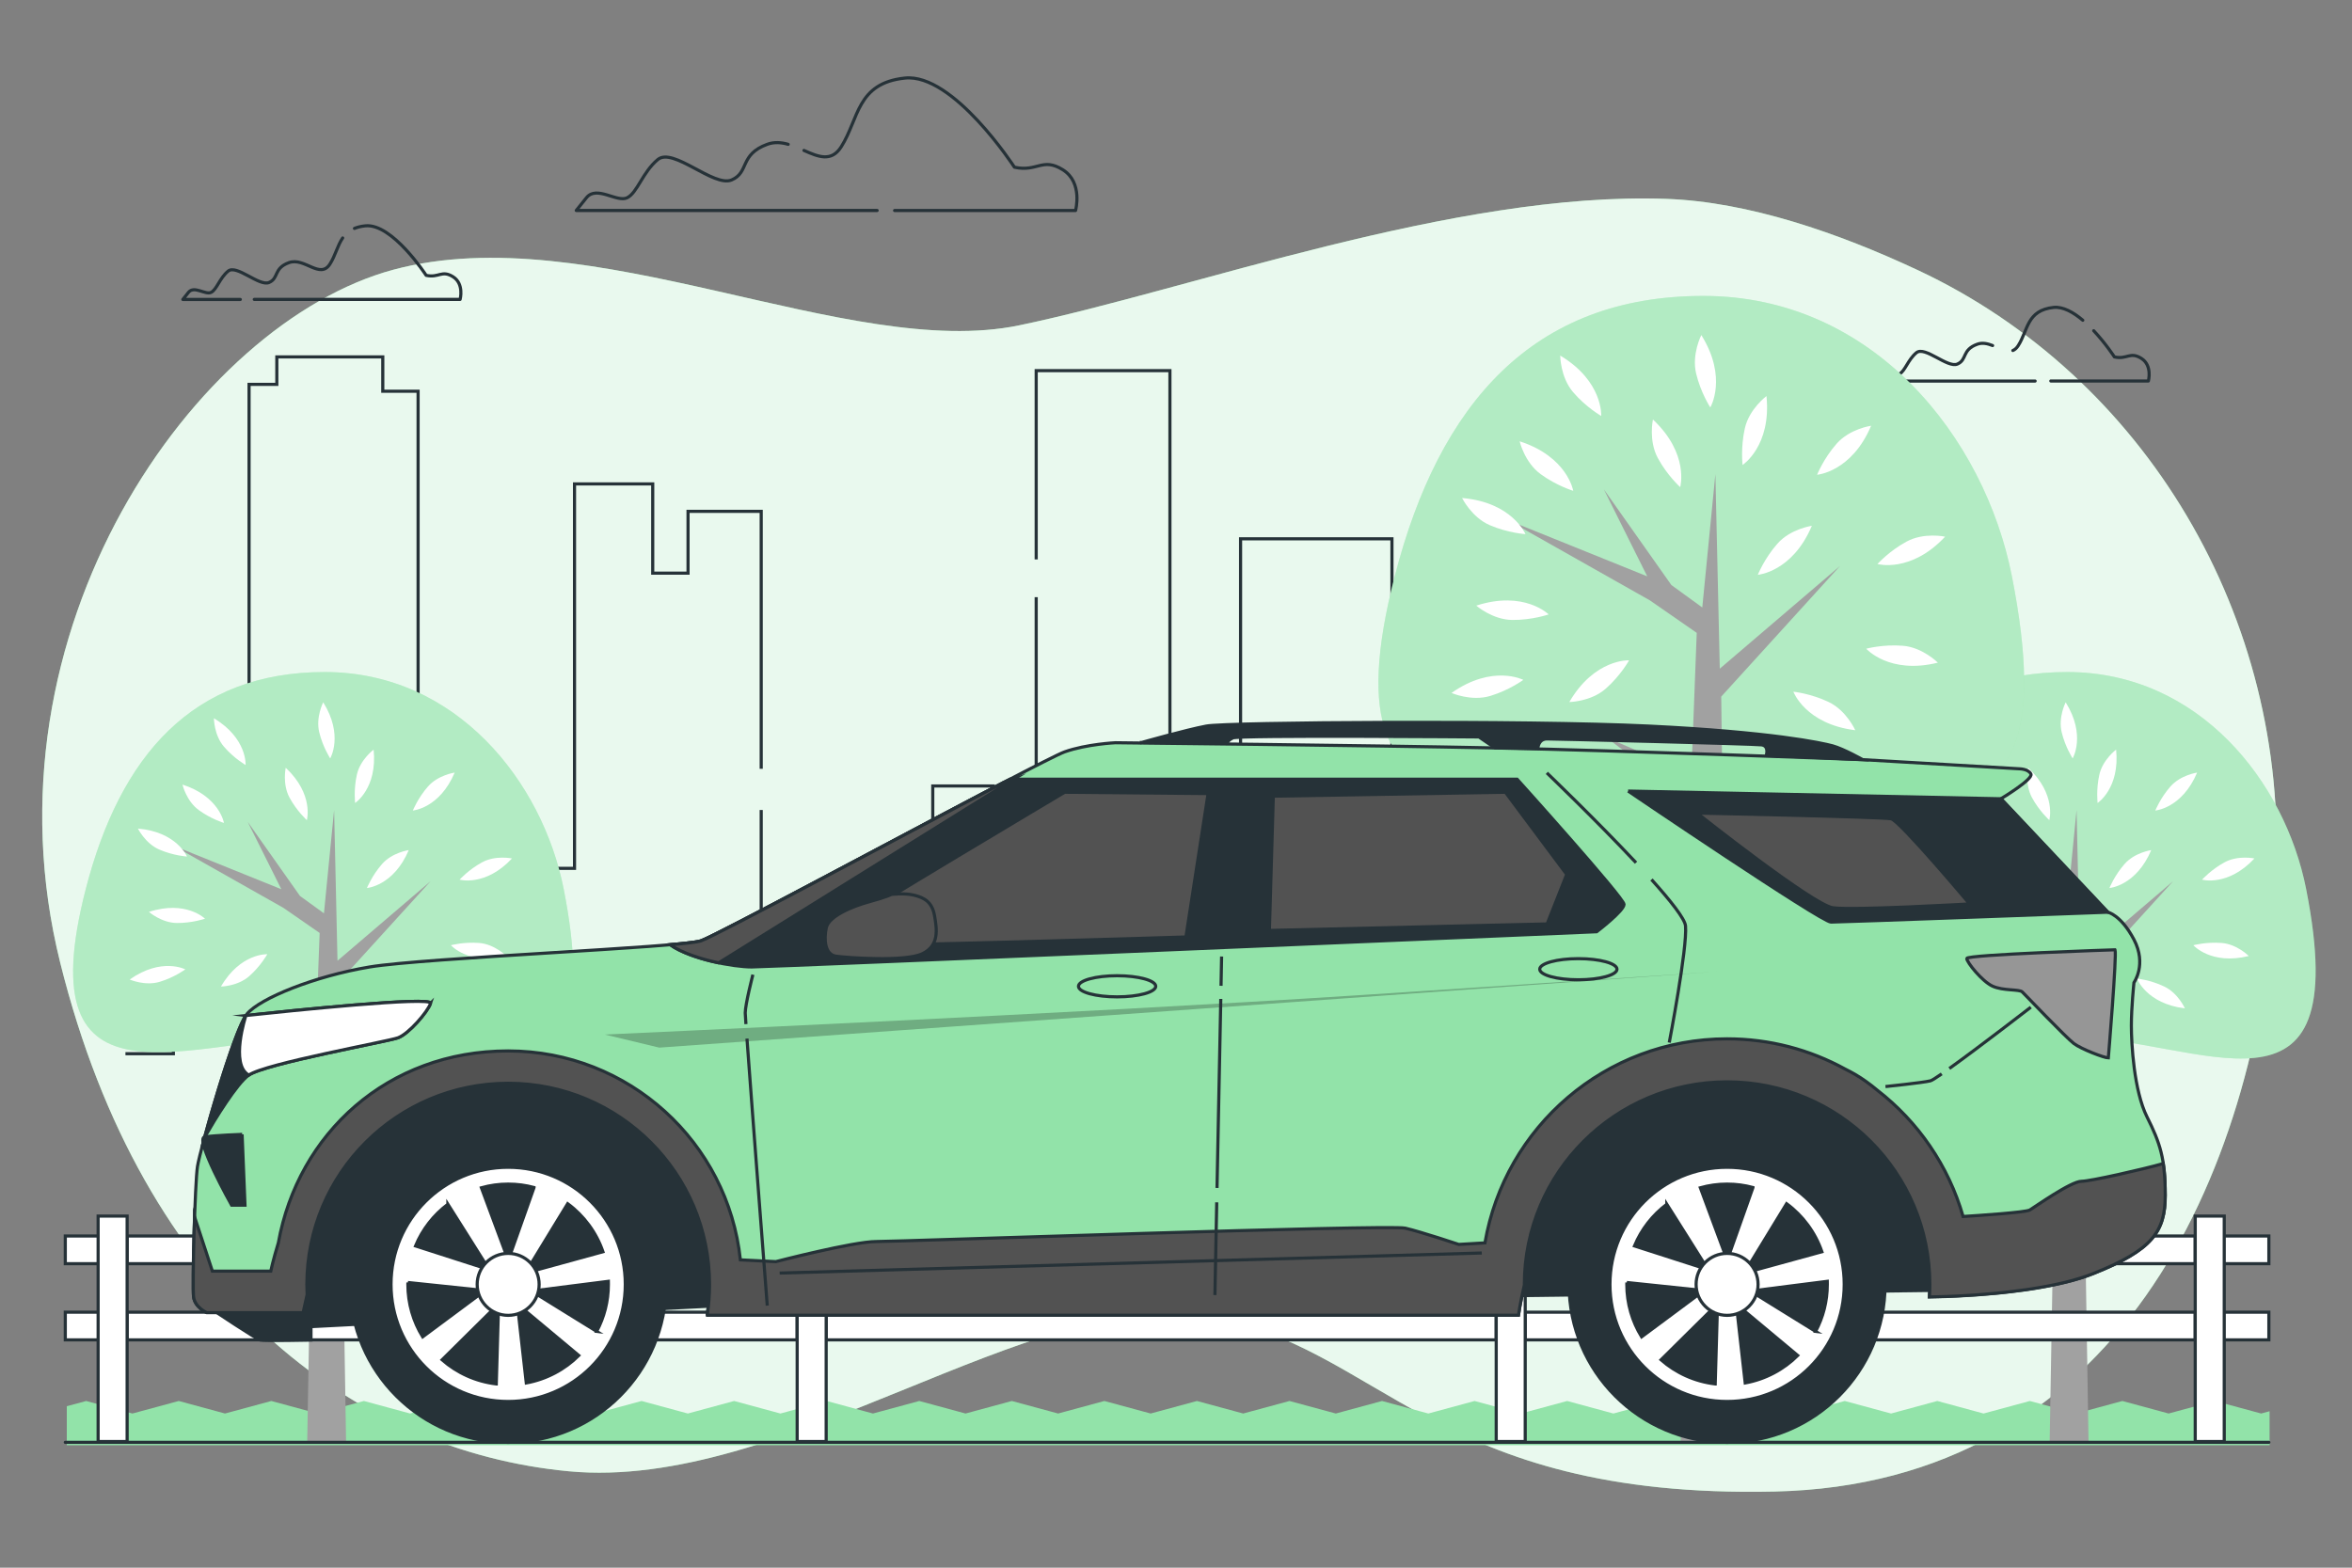 <svg xmlns="http://www.w3.org/2000/svg" viewBox="0 0 750 500"><rect x="0" y="0" width="750" height="500" fill="#808080" stroke="none"/><g id="freepik--background-simple--inject-4"><g><path d="M725.71,279.87c4.21-83.11-41.86-159.85-114.16-193.71-25.26-11.83-53.94-21.79-80.19-22.73-67.52-2.42-151.92,29.05-206.4,40.34-54.48,11.3-136.58-34.69-199.5-17.75C62.54,102.96-7.22,200.97,19.21,307.08c26.43,106.12,93.88,155.72,162.17,162.17,68.29,6.45,147.36-58.72,203.02-49.53,55.66,9.19,72.54,58.41,181.5,55.99,108.96-2.42,153.46-100.04,159.6-192.02,.09-1.28,.16-2.55,.22-3.82Z" style="fill:#92E3A9;"></path><path d="M725.71,279.87c4.21-83.11-41.86-159.85-114.16-193.71-25.26-11.83-53.94-21.79-80.19-22.73-67.52-2.42-151.92,29.05-206.4,40.34-54.48,11.3-136.58-34.69-199.5-17.75C62.54,102.96-7.22,200.97,19.21,307.08c26.43,106.12,93.88,155.72,162.17,162.17,68.29,6.45,147.36-58.72,203.02-49.53,55.66,9.19,72.54,58.41,181.5,55.99,108.96-2.42,153.46-100.04,159.6-192.02,.09-1.28,.16-2.55,.22-3.82Z" style="fill:#fff; opacity:.8;"></path></g></g><g id="freepik--Grass--inject-4"><polygon points="723.72 460.94 723.72 450.1 721.03 450.83 706.28 446.83 691.53 450.83 676.77 446.83 662.02 450.83 647.27 446.83 632.51 450.83 617.76 446.83 603.01 450.83 588.25 446.83 573.5 450.83 558.75 446.83 543.99 450.83 529.24 446.83 514.48 450.83 499.73 446.83 484.97 450.83 470.22 446.83 455.46 450.83 440.7 446.83 425.95 450.83 411.19 446.83 396.43 450.83 381.68 446.83 366.92 450.83 352.16 446.83 337.41 450.83 322.65 446.83 307.89 450.83 293.13 446.83 278.37 450.83 263.62 446.83 248.86 450.83 234.1 446.83 219.34 450.83 204.58 446.83 189.83 450.83 175.07 446.83 160.31 450.83 145.55 446.83 130.79 450.83 116.04 446.83 101.28 450.83 86.52 446.83 71.75 450.83 57 446.83 42.23 450.83 27.48 446.83 21.3 448.5 21.3 460.94 723.72 460.94" style="fill:#92E3A9;"></polygon></g><g id="freepik--Clouds--inject-4"><g><g><path d="M81.08,95.49h65.64s1.35-4.96-2.26-7.22c-3.61-2.26-4.51,.45-8.57-.45,0,0-10.83-16.69-19.4-15.79-1.36,.14-2.5,.42-3.46,.82" style="fill:none; stroke:#263238; stroke-linecap:round; stroke-linejoin:round;"></path><path d="M109.27,75.9c-1.67,2.43-2.31,5.58-4.06,8.32-3.16,4.96-8.12-2.26-13.08-.45-4.96,1.8-3.16,4.96-6.32,6.32s-10.38-5.86-13.08-3.61c-2.71,2.26-3.61,5.86-5.41,6.77-1.8,.9-5.41-2.26-7.22,0l-1.8,2.26h18.33" style="fill:none; stroke:#263238; stroke-linecap:round; stroke-linejoin:round;"></path></g><g><path d="M635.4,110.21c-1.59-.62-3.25-1.03-4.91-.42-4.96,1.8-3.16,4.96-6.32,6.32s-10.38-5.86-13.08-3.61c-2.71,2.26-3.61,5.86-5.41,6.77s-5.41-2.26-7.22,0l-1.8,2.26h52.3" style="fill:none; stroke:#263238; stroke-linecap:round; stroke-linejoin:round;"></path><path d="M664.16,102.14c-3-2.54-6.3-4.4-9.31-4.09-8.57,.9-8.12,7.22-11.28,12.18-.53,.83-1.1,1.31-1.72,1.56" style="fill:none; stroke:#263238; stroke-linecap:round; stroke-linejoin:round;"></path><path d="M653.96,121.51h31.11s1.35-4.96-2.26-7.22c-3.61-2.26-4.51,.45-8.57-.45,0,0-2.76-4.26-6.6-8.36" style="fill:none; stroke:#263238; stroke-linecap:round; stroke-linejoin:round;"></path></g><g><path d="M251.33,46.03c-2.18-.62-4.42-.82-6.65-.01-8.94,3.25-5.69,8.94-11.37,11.37-5.69,2.44-18.68-10.56-23.56-6.5-4.87,4.06-6.5,10.56-9.75,12.18-3.25,1.62-9.75-4.06-13,0l-3.25,4.06h95.95" style="fill:none; stroke:#263238; stroke-linecap:round; stroke-linejoin:round;"></path><path d="M285.27,67.14h57.7s2.44-8.94-4.06-13c-6.5-4.06-8.12,.81-15.43-.81,0,0-19.5-30.06-34.93-28.43-15.43,1.62-14.62,13-20.31,21.93-3.15,4.95-7.29,3.17-11.88,1.15" style="fill:none; stroke:#263238; stroke-linecap:round; stroke-linejoin:round;"></path></g></g></g><g id="freepik--City--inject-4"><g><polyline points="133.32 230.97 133.32 124.78 122.06 124.78 122.06 113.83 88.27 113.83 88.27 122.59 79.42 122.59 79.42 304.32 55.28 304.32 55.28 336.07 40 336.07" style="fill:none; stroke:#263238; stroke-miterlimit:10;"></polyline><polyline points="242.73 245.2 242.73 163.09 219.4 163.09 219.4 182.8 208.14 182.8 208.14 154.34 183.2 154.34 183.2 276.95 162.28 276.95 162.28 320.74 145.39 320.74 145.39 252.87 133.32 252.87 133.32 238.63" style="fill:none; stroke:#263238; stroke-miterlimit:10;"></polyline><polyline points="330.42 190.46 330.42 336.07 316.75 336.07 316.75 250.68 297.44 250.68 297.44 322.93 242.73 322.93 242.73 258.34" style="fill:none; stroke:#263238; stroke-miterlimit:10;"></polyline><polyline points="373.06 297.75 373.06 118.21 330.42 118.21 330.42 178.42" style="fill:none; stroke:#263238; stroke-miterlimit:10;"></polyline><polyline points="455.92 245.2 455.92 266 443.86 266 443.86 171.85 395.59 171.85 395.59 317.46 373.06 317.46 373.06 303.23" style="fill:none; stroke:#263238; stroke-miterlimit:10;"></polyline><polyline points="508.22 336.07 490.52 336.07 490.52 200.32 455.92 200.32 455.92 234.25" style="fill:none; stroke:#263238; stroke-miterlimit:10;"></polyline></g></g><g id="freepik--Trees--inject-4"><g><path d="M735.38,283.54c15.93,80.77-34.12,47.13-76.2,47.13s-95.41,27.39-76.2-47.13c10.98-42.58,34.12-69.2,76.2-69.2s69.48,35.14,76.2,69.2Z" style="fill:#92E3A9;"></path><path d="M735.38,283.54c15.93,80.77-34.12,47.13-76.2,47.13s-95.41,27.39-76.2-47.13c10.98-42.58,34.12-69.2,76.2-69.2s69.48,35.14,76.2,69.2Z" style="fill:#fff; opacity:.3;"></path><polygon points="635.17 323.34 655.69 339 653.59 460.02 665.99 460.02 663.61 313.32 692.96 281.04 663.25 306.42 662.17 258.35 658.93 291.3 651.29 285.76 634.63 262.13 645.34 283.61 610.86 269.69 646 289.55 657.56 297.56 656.23 332.52 635.17 323.34" style="fill:#a1a1a1;"></polygon><g><path d="M646.74,244.87s-1.12,5.2,1.21,9.52c2.34,4.32,5.53,7.19,5.53,7.19,0,0,2.32-8.21-6.74-16.71Z" style="fill:#fff;"></path><path d="M603.12,290.84s4.01,3.5,8.92,3.54c4.91,.04,8.96-1.37,8.96-1.37,0,0-6.07-6-17.88-2.17Z" style="fill:#fff;"></path><path d="M597.01,312.41s4.87,2.15,9.57,.73c4.7-1.42,8.15-3.97,8.15-3.97,0,0-7.58-3.93-17.72,3.23Z" style="fill:#fff;"></path><path d="M626.1,314.65s5.32-.07,9.01-3.31c3.68-3.24,5.76-7,5.76-7,0,0-8.53-.42-14.77,10.31Z" style="fill:#fff;"></path><path d="M613.82,250.25s1.21,5.19,5.16,8.09c3.96,2.91,8.07,4.13,8.07,4.13,0,0-1.41-8.42-13.23-12.23Z" style="fill:#fff;"></path><path d="M700.62,246.41s-5.27,.75-8.51,4.43c-3.24,3.69-4.83,7.67-4.83,7.67,0,0,8.51-.67,13.34-12.11Z" style="fill:#fff;"></path><path d="M718.89,273.8s-5.21-1.12-9.52,1.22c-4.32,2.34-7.18,5.54-7.18,5.54,0,0,8.22,2.31,16.7-6.76Z" style="fill:#fff;"></path><path d="M717.1,304.92s-3.75-3.78-8.65-4.17c-4.89-.39-9.04,.72-9.04,.72,0,0,5.63,6.42,17.68,3.44Z" style="fill:#fff;"></path><path d="M696.72,321.62s-2.16-4.87-6.59-6.98c-4.43-2.11-8.7-2.54-8.7-2.54,0,0,2.97,8,15.3,9.52Z" style="fill:#fff;"></path><path d="M685.99,271.13s-5.27,.75-8.51,4.43c-3.24,3.69-4.83,7.67-4.83,7.67,0,0,8.51-.67,13.34-12.11Z" style="fill:#fff;"></path><path d="M599.62,264.26s2.35,4.78,6.86,6.72c4.51,1.94,8.79,2.21,8.79,2.21,0,0-3.28-7.88-15.65-8.92Z" style="fill:#fff;"></path><path d="M674.79,239.08s-4.27,3.18-5.35,7.97c-1.08,4.79-.56,9.05-.56,9.05,0,0,7.15-4.67,5.9-17.02Z" style="fill:#fff;"></path><path d="M658.69,224.01s-2.42,4.74-1.27,9.51c1.15,4.77,3.5,8.36,3.5,8.36,0,0,4.35-7.34-2.22-17.88Z" style="fill:#fff;"></path><path d="M623.85,229.08s0,5.32,3.19,9.05c3.19,3.73,6.92,5.86,6.92,5.86,0,0,.53-8.52-10.12-14.91Z" style="fill:#fff;"></path></g></g><g><path d="M179.75,283.54c15.93,80.77-34.12,47.13-76.2,47.13s-95.41,27.39-76.2-47.13c10.98-42.58,34.12-69.2,76.2-69.2s69.48,35.14,76.2,69.2Z" style="fill:#92E3A9;"></path><path d="M179.75,283.54c15.93,80.77-34.12,47.13-76.2,47.13s-95.41,27.39-76.2-47.13c10.98-42.58,34.12-69.2,76.2-69.2s69.48,35.14,76.2,69.2Z" style="fill:#fff; opacity:.3;"></path><polygon points="79.53 323.34 100.06 339 97.96 460.02 110.36 460.02 107.97 313.32 137.32 281.04 107.62 306.42 106.54 258.35 103.3 291.3 95.66 285.76 78.99 262.13 89.71 283.61 55.23 269.69 90.37 289.55 101.93 297.56 100.6 332.52 79.53 323.34" style="fill:#a1a1a1;"></polygon><g><path d="M91.11,244.87s-1.12,5.2,1.21,9.52c2.34,4.32,5.53,7.19,5.53,7.19,0,0,2.32-8.21-6.74-16.71Z" style="fill:#fff;"></path><path d="M47.49,290.84s4.01,3.5,8.92,3.54c4.91,.04,8.96-1.37,8.96-1.37,0,0-6.07-6-17.88-2.17Z" style="fill:#fff;"></path><path d="M41.37,312.41s4.87,2.15,9.57,.73c4.7-1.42,8.15-3.97,8.15-3.97,0,0-7.58-3.93-17.72,3.23Z" style="fill:#fff;"></path><path d="M70.46,314.65s5.32-.07,9.01-3.31c3.68-3.24,5.76-7,5.76-7,0,0-8.53-.42-14.77,10.31Z" style="fill:#fff;"></path><path d="M58.19,250.25s1.21,5.19,5.16,8.09c3.96,2.91,8.07,4.13,8.07,4.13,0,0-1.41-8.42-13.23-12.23Z" style="fill:#fff;"></path><path d="M144.99,246.41s-5.27,.75-8.51,4.43c-3.24,3.69-4.83,7.67-4.83,7.67,0,0,8.51-.67,13.34-12.11Z" style="fill:#fff;"></path><path d="M163.26,273.8s-5.21-1.12-9.52,1.22c-4.32,2.34-7.18,5.54-7.18,5.54,0,0,8.22,2.31,16.7-6.76Z" style="fill:#fff;"></path><path d="M161.47,304.92s-3.75-3.78-8.65-4.17c-4.89-.39-9.04,.72-9.04,.72,0,0,5.63,6.42,17.68,3.44Z" style="fill:#fff;"></path><path d="M141.08,321.62s-2.16-4.87-6.59-6.98c-4.43-2.11-8.7-2.54-8.7-2.54,0,0,2.97,8,15.3,9.52Z" style="fill:#fff;"></path><path d="M130.35,271.13s-5.27,.75-8.51,4.43c-3.24,3.69-4.83,7.67-4.83,7.67,0,0,8.51-.67,13.34-12.11Z" style="fill:#fff;"></path><path d="M43.98,264.26s2.35,4.78,6.86,6.72c4.51,1.94,8.79,2.21,8.79,2.21,0,0-3.28-7.88-15.65-8.92Z" style="fill:#fff;"></path><path d="M119.15,239.08s-4.27,3.18-5.35,7.97-.56,9.05-.56,9.05c0,0,7.15-4.67,5.9-17.02Z" style="fill:#fff;"></path><path d="M103.06,224.01s-2.42,4.74-1.27,9.51c1.15,4.77,3.5,8.36,3.5,8.36,0,0,4.35-7.34-2.22-17.88Z" style="fill:#fff;"></path><path d="M68.21,229.08s0,5.32,3.19,9.05c3.19,3.73,6.92,5.86,6.92,5.86,0,0,.53-8.52-10.12-14.91Z" style="fill:#fff;"></path></g></g><g><path d="M641.54,183.74c20.57,104.29-44.05,60.85-98.39,60.85s-123.2,35.37-98.39-60.85c14.17-54.98,44.05-89.36,98.39-89.36s89.72,45.37,98.39,89.36Z" style="fill:#92E3A9;"></path><path d="M641.54,183.74c20.57,104.29-44.05,60.85-98.39,60.85s-123.2,35.37-98.39-60.85c14.17-54.98,44.05-89.36,98.39-89.36s89.72,45.37,98.39,89.36Z" style="fill:#fff; opacity:.3;"></path><polygon points="512.13 235.12 538.63 255.35 535.92 459.89 551.93 459.89 548.86 222.18 586.75 180.5 548.4 213.27 547 151.21 542.82 193.75 532.96 186.59 511.44 156.09 525.27 183.82 480.75 165.85 526.12 191.49 541.05 201.84 539.33 246.98 512.13 235.12" style="fill:#a1a1a1;"></polygon><g><path d="M527.08,133.8s-1.45,6.72,1.56,12.29c3.02,5.58,7.14,9.28,7.14,9.28,0,0,2.99-10.61-8.7-21.57Z" style="fill:#fff;"></path><path d="M470.75,193.16s5.18,4.52,11.52,4.57c6.34,.05,11.57-1.77,11.57-1.77,0,0-7.84-7.75-23.09-2.8Z" style="fill:#fff;"></path><path d="M462.86,221.01s6.29,2.78,12.36,.95c6.07-1.83,10.53-5.12,10.53-5.12,0,0-9.78-5.07-22.89,4.17Z" style="fill:#fff;"></path><path d="M500.42,223.91s6.87-.09,11.63-4.28c4.76-4.19,7.44-9.04,7.44-9.04,0,0-11.01-.54-19.07,13.32Z" style="fill:#fff;"></path><path d="M484.58,140.75s1.56,6.7,6.67,10.45c5.11,3.75,10.42,5.34,10.42,5.34,0,0-1.83-10.87-17.09-15.79Z" style="fill:#fff;"></path><path d="M596.65,135.79s-6.81,.96-10.99,5.72c-4.19,4.76-6.23,9.91-6.23,9.91,0,0,10.99-.86,17.23-15.63Z" style="fill:#fff;"></path><path d="M620.24,171.16s-6.72-1.45-12.29,1.58c-5.57,3.02-9.27,7.15-9.27,7.15,0,0,10.61,2.99,21.57-8.72Z" style="fill:#fff;"></path><path d="M617.93,211.34s-4.85-4.88-11.16-5.38c-6.32-.51-11.67,.94-11.67,.94,0,0,7.27,8.29,22.83,4.45Z" style="fill:#fff;"></path><path d="M591.61,232.9s-2.79-6.28-8.51-9.01c-5.72-2.72-11.24-3.28-11.24-3.28,0,0,3.84,10.33,19.75,12.29Z" style="fill:#fff;"></path><path d="M577.75,167.7s-6.81,.96-10.99,5.72c-4.19,4.76-6.23,9.91-6.23,9.91,0,0,10.99-.86,17.23-15.63Z" style="fill:#fff;"></path><path d="M466.23,158.84s3.03,6.17,8.85,8.67c5.82,2.5,11.36,2.85,11.36,2.85,0,0-4.23-10.18-20.21-11.52Z" style="fill:#fff;"></path><path d="M563.29,126.32s-5.51,4.11-6.9,10.29c-1.39,6.18-.72,11.69-.72,11.69,0,0,9.23-6.03,7.62-21.98Z" style="fill:#fff;"></path><path d="M542.51,106.87s-3.13,6.12-1.65,12.28c1.48,6.16,4.52,10.8,4.52,10.8,0,0,5.62-9.48-2.87-23.09Z" style="fill:#fff;"></path><path d="M497.52,113.41s0,6.87,4.13,11.69c4.12,4.81,8.94,7.56,8.94,7.56,0,0,.69-11-13.06-19.25Z" style="fill:#fff;"></path></g></g></g><g id="freepik--Plants--inject-4"><g><g><polyline points="709.26 418.51 723.49 418.51 723.49 427.34 709.26 427.34" style="fill:#fff; stroke:#263238; stroke-miterlimit:10;"></polyline><rect x="263.45" y="418.51" width="213.66" height="8.83" style="fill:#fff; stroke:#263238; stroke-miterlimit:10;"></rect><polyline points="31.29 418.51 20.82 418.51 20.82 427.34 31.29 427.34" style="fill:#fff; stroke:#263238; stroke-miterlimit:10;"></polyline><rect x="40.54" y="418.51" width="213.66" height="8.83" style="fill:#fff; stroke:#263238; stroke-miterlimit:10;"></rect><rect x="486.36" y="418.51" width="213.65" height="8.83" style="fill:#fff; stroke:#263238; stroke-miterlimit:10;"></rect></g><g><polyline points="709.26 394.21 723.49 394.21 723.49 403.04 709.26 403.04" style="fill:#fff; stroke:#263238; stroke-miterlimit:10;"></polyline><rect x="263.45" y="394.21" width="213.66" height="8.83" style="fill:#fff; stroke:#263238; stroke-miterlimit:10;"></rect><polyline points="31.29 394.21 20.82 394.21 20.82 403.04 31.29 403.04" style="fill:#fff; stroke:#263238; stroke-miterlimit:10;"></polyline><rect x="40.54" y="394.21" width="213.66" height="8.83" style="fill:#fff; stroke:#263238; stroke-miterlimit:10;"></rect><rect x="486.36" y="394.21" width="213.65" height="8.83" style="fill:#fff; stroke:#263238; stroke-miterlimit:10;"></rect></g><rect x="700.01" y="387.86" width="9.25" height="71.9" style="fill:#fff; stroke:#263238; stroke-miterlimit:10;"></rect><rect x="477.11" y="387.86" width="9.25" height="71.9" style="fill:#fff; stroke:#263238; stroke-miterlimit:10;"></rect><rect x="254.2" y="387.86" width="9.25" height="71.9" style="fill:#fff; stroke:#263238; stroke-miterlimit:10;"></rect><rect x="31.29" y="387.86" width="9.25" height="71.9" style="fill:#fff; stroke:#263238; stroke-miterlimit:10;"></rect></g></g><g id="freepik--Car--inject-4"><g><path d="M68.05,417.93s13.73,9.15,14.95,9.46,16.17,0,16.17,0v-4.27l130.55-6.71,389.51-4.88s.61-22.27-9.76-39.96c-10.37-17.69-29.28-31.11-50.02-32.94-20.74-1.83-46.06,4.58-58.56,15.56-12.51,10.98-24.1,53.99-24.1,53.99l-239.44,3.05s-6.41-34.47-28.98-53.07c-22.57-18.61-54.29-22.88-82.36-14.34-28.06,8.54-36.3,63.44-36.3,63.44l-21.66,10.68Z" style="fill:#263238; stroke:#263238; stroke-miterlimit:10;"></path><path d="M684.63,356.22c-4.16-8.32-4.99-23.29-4.99-29.11s.83-13.72,.83-13.72c0,0,4.16-5.82,0-13.72-4.16-7.9-8.32-8.73-8.32-8.73l-34.1-36.18s10.4-6.24,9.56-7.9c-.83-1.66-3.74-1.66-3.74-1.66l-49.9-2.91s-76.51-2.91-117.26-3.74c-40.75-.83-121-1.66-121-1.66,0,0-9.15,.42-16.22,2.91-7.07,2.49-109.78,58.21-116.01,60.29-6.24,2.08-88.15,5.41-105.62,8.32-17.46,2.91-34.93,9.98-39.09,14.97-4.16,4.99-14.97,43.24-15.8,48.65-.83,5.41-1.66,38.26-1.25,41.58,.42,3.33,4.16,4.99,4.16,4.99h30.77s.44-2.19,1.26-5.71c-.05-1.07-.08-2.15-.08-3.24,0-35.46,28.74-64.2,64.2-64.2s64.2,28.74,64.2,64.2c0,3.25-.25,6.45-.71,9.57,.02,.13,.04,.21,.04,.21H484.2s.54-3.84,1.88-9.66c0-.04,0-.08,0-.12,0-35.7,28.94-64.65,64.65-64.65s64.65,28.94,64.65,64.65c0,1.33-.05,2.64-.13,3.95,6.46-.09,35.76-.84,52.34-7.47,18.71-7.48,22.87-13.31,22.87-24.95s-1.66-16.63-5.82-24.95Z" style="fill:#92E3A9; stroke:#263238; stroke-miterlimit:10;"></path><path d="M192.86,329.96s154.11-6.94,239.49-12.49c85.38-5.55,115.93-7.64,115.93-7.64l-338.06,24.3-17.35-4.17Z" style="opacity:.24;"></path><path d="M690.43,379.33c0-.2,0-.39-.01-.58,0-.21-.01-.4-.02-.6,0-.19-.01-.39-.02-.58-.01-.31-.02-.61-.04-.91-.01-.28-.03-.56-.05-.83,0-.07,0-.14-.01-.2-.02-.32-.04-.64-.07-.95-.01-.13-.02-.26-.03-.39-.1-1.11-.22-2.17-.37-3.17-6.32,1.79-23.25,5.64-26.06,5.64-3.36,0-14.95,8.24-16.47,9.15-1.33,.8-17.17,1.82-21.29,2.08-4.65-16.19-14.37-30.22-27.35-40.27-2.29-1.92-4.68-3.66-7.18-5.11-.93-.54-1.98-1.1-3.13-1.67-11.16-6.12-23.98-9.61-37.61-9.61-38.74,0-70.9,28.13-77.2,65.08l-8.34,.49s-11.9-3.97-17.08-5.19c-5.19-1.22-161.36,4.27-168.68,4.27s-32.03,6.41-32.03,6.41l-11.3-.57c-3.92-37.44-35.58-66.63-74.06-66.63s-67.02,26.42-73.27,61.22c-1.66,5.42-2.42,9.02-2.42,9.02h-18.61l-5.68-17.31h0c0,.26-.02,.51-.03,.76v.05c0,.22-.02,.44-.02,.67-.01,.33-.02,.67-.03,1.01,0,.28-.02,.56-.03,.84,0,.25-.02,.5-.02,.75,0,.33-.02,.67-.03,1,0,.31-.02,.62-.03,.93,0,.25-.01,.49-.02,.74,0,.29-.02,.58-.02,.87v.29c-.01,.23-.02,.46-.02,.69,0,.21-.01,.42-.02,.64,0,.41-.02,.83-.03,1.23,0,.16,0,.32-.01,.48,0,.28-.01,.56-.02,.84,0,.07,0,.14,0,.21,0,.19,0,.37-.01,.56,0,.36-.01,.72-.02,1.08,0,.16,0,.33,0,.49,0,.41-.01,.82-.02,1.21v.38c-.01,.36-.02,.71-.02,1.05,0,.11,0,.22,0,.33,0,.37,0,.72-.01,1.07,0,.11,0,.22,0,.33,0,.16,0,.3,0,.46,0,.21,0,.43,0,.64v.22c0,.09,0,.18,0,.27,0,.27,0,.53,0,.78v.04c0,.19,0,.36,0,.55,0,.14,0,.29,0,.43v.21c0,.12,0,.22,0,.34,0,.17,0,.35,0,.51v.15c0,.27,0,.53,.02,.76h0c0,.24,.01,.45,.02,.65v.11c.01,.18,.02,.34,.03,.49v.07c.01,.14,.03,.26,.04,.36,.42,3.33,4.16,4.99,4.16,4.99h30.77s.44-2.19,1.26-5.71c-.05-1.07-.08-2.15-.08-3.24,0-35.46,28.74-64.2,64.2-64.2s64.2,28.74,64.2,64.2c0,3.25-.25,6.45-.71,9.57,.02,.13,.04,.21,.04,.21H484.2s.54-3.84,1.88-9.66c0-.04,0-.08,0-.12,0-35.7,28.94-64.65,64.65-64.65s64.65,28.94,64.65,64.65c0,1.33-.05,2.64-.13,3.95,2.27-.03,7.37-.14,13.73-.57h0c.69-.05,1.4-.1,2.12-.15,.08,0,.16-.01,.24-.02,1.49-.11,3.04-.24,4.63-.39h.07c.72-.08,1.46-.15,2.2-.22,.16-.02,.32-.03,.48-.05,.65-.07,1.3-.14,1.95-.22,.15-.02,.3-.03,.45-.05,1.57-.18,3.15-.39,4.74-.61,.21-.03,.42-.06,.63-.09,.59-.09,1.17-.17,1.76-.27,.23-.04,.46-.07,.68-.11,.67-.11,1.34-.22,2.01-.34,.11-.02,.22-.04,.33-.06,.77-.14,1.53-.28,2.29-.43,.2-.04,.4-.08,.61-.12,.56-.11,1.12-.23,1.67-.35,.25-.05,.49-.11,.73-.16,.55-.12,1.1-.25,1.65-.38,.19-.05,.39-.09,.58-.14,.72-.18,1.43-.36,2.14-.56,.14-.04,.28-.08,.42-.12,.56-.16,1.12-.32,1.66-.49,.22-.07,.44-.14,.65-.2,.48-.15,.96-.31,1.42-.47,.2-.07,.4-.14,.59-.2,.64-.23,1.28-.46,1.89-.71,18.71-7.48,22.87-13.31,22.87-24.95,0-.63,0-1.24-.02-1.83Z" style="fill:#525252; stroke:#263238; stroke-miterlimit:10;"></path><path d="M323.28,248.52h-1.24c-31.41,16.37-93.74,49.96-98.56,51.56-1.12,.37-4.66,.78-9.82,1.23,6.86,4.72,20.37,7.09,26.03,7.09s269.45-11.23,269.45-11.23c0,0,8.73-6.65,8.73-8.73s-34.1-39.92-34.1-39.92h-160.5Z" style="fill:#263238; stroke:#263238; stroke-miterlimit:10;"></path><path d="M319.7,249.75c-32.06,16.76-91.51,48.77-96.21,50.34-1.12,.37-4.66,.78-9.82,1.23,3.91,2.69,9.97,4.61,15.51,5.77l94.1-58.56-3.58,1.22Z" style="fill:#525252; stroke:#263238; stroke-miterlimit:10;"></path><path d="M339.5,252.68s-67.78,40.33-70.69,42.83-1.66,4.99,.83,5.82,108.53-2.49,108.53-2.49l7.07-45.74-45.74-.42Z" style="fill:#525252; stroke:#263238; stroke-miterlimit:10;"></path><polygon points="406.03 253.93 404.78 296.76 493.35 294.68 499.59 278.88 480.05 252.68 406.03 253.93" style="fill:#525252; stroke:#263238; stroke-miterlimit:10;"></polygon><path d="M284.24,285.26s-1.3,.78-7,2.33c-5.71,1.56-12.97,4.67-13.75,8.3s-.52,8.56,3.11,9.08,22.05,1.82,27.5-.78c5.45-2.59,4.67-7.78,3.89-12.19s-3.37-5.71-6.48-6.48-7.26-.26-7.26-.26Z" style="fill:#525252; stroke:#263238; stroke-miterlimit:10;"></path><ellipse cx="356.22" cy="314.57" rx="12.32" ry="3.37" style="fill:none; stroke:#263238; stroke-miterlimit:10;"></ellipse><ellipse cx="503.3" cy="309.12" rx="12.32" ry="3.37" style="fill:none; stroke:#263238; stroke-miterlimit:10;"></ellipse><path d="M526.62,280.51c6.12,6.81,10.67,12.57,10.86,14.8,.61,7.02-5.19,37.21-5.19,37.21" style="fill:none; stroke:#263238; stroke-miterlimit:10;"></path><path d="M493.25,246.5s15.74,15.08,28.44,28.65" style="fill:none; stroke:#263238; stroke-miterlimit:10;"></path><path d="M621.6,340.79c9.35-6.69,25.99-19.56,25.99-19.56" style="fill:none; stroke:#263238; stroke-miterlimit:10;"></path><path d="M601.23,346.55s11.9-1.22,14.34-1.83c.44-.11,1.75-.93,3.6-2.22" style="fill:none; stroke:#263238; stroke-miterlimit:10;"></path><line x1="387.99" y1="383.47" x2="387.41" y2="413.05" style="fill:none; stroke:#263238; stroke-miterlimit:10;"></line><line x1="389.28" y1="318.6" x2="388.08" y2="378.89" style="fill:none; stroke:#263238; stroke-miterlimit:10;"></line><line x1="389.54" y1="305.07" x2="389.36" y2="314.41" style="fill:none; stroke:#263238; stroke-miterlimit:10;"></line><line x1="472.51" y1="399.63" x2="248.62" y2="406.03" style="fill:none; stroke:#263238; stroke-miterlimit:10;"></line><path d="M238.19,331.25c1.65,22.82,6.47,85.16,6.47,85.16" style="fill:none; stroke:#263238; stroke-miterlimit:10;"></path><path d="M240.08,310.86s-2.44,9.46-2.44,12.2c0,.29,.08,1.55,.22,3.57" style="fill:none; stroke:#263238; stroke-miterlimit:10;"></path><path d="M78.41,323.89c-3.25,4.91-9.66,25.93-13.13,38.72,3.27-5.61,10.19-16.99,14.05-19.72,5.19-3.66,44.23-10.68,47.58-11.9,3.36-1.22,9.46-8.24,10.37-10.98,.78-2.35-45.41,2.43-58.88,3.88Z" style="fill:#263238; stroke:#263238; stroke-miterlimit:10;"></path><path d="M137.29,320.01c.78-2.35-45.41,2.43-58.88,3.88,0,0-5.17,15.65,.93,19,5.19-3.66,44.23-10.68,47.58-11.9,3.36-1.22,9.46-8.24,10.37-10.98Z" style="fill:#fff; stroke:#263238; stroke-miterlimit:10;"></path><path d="M77.2,361.8l.92,22.57h-4.27s-11.94-21.27-8.56-21.77,11.92-.8,11.92-.8Z" style="fill:#263238; stroke:#263238; stroke-miterlimit:10;"></path><path d="M519.18,252.3s61.61,41.79,64.66,41.79,88.31-3.15,88.31-3.15l-34.1-36.18-118.88-2.46Z" style="fill:#263238; stroke:#263238; stroke-miterlimit:10;"></path><path d="M541.14,259.32s36.91,29.28,43.31,30.2c6.41,.92,43.62-1.22,43.62-1.22,0,0-22.27-26.54-25.01-27.15-2.75-.61-61.92-1.83-61.92-1.83Z" style="fill:#525252; stroke:#263238; stroke-miterlimit:10;"></path><path d="M674.43,302.93s-47.28,1.53-47.28,2.75,4.88,7.32,8.24,8.85c3.36,1.53,8.54,.92,9.46,1.83,.92,.92,14.03,14.64,16.47,16.47,2.44,1.83,9.76,4.58,10.98,4.58,0,0,2.75-32.94,2.14-34.47Z" style="fill:#969696; stroke:#263238; stroke-miterlimit:10;"></path><g><circle cx="162.04" cy="409.64" r="50.38" style="fill:#263238; stroke:#263238; stroke-miterlimit:10;"></circle><path d="M162.04,372.29c-20.63,0-37.35,16.72-37.35,37.35s16.72,37.35,37.35,37.35,37.35-16.72,37.35-37.35-16.72-37.35-37.35-37.35Zm30.23,26.94l-24.73,6.78,13.48-22.1c5.16,3.81,9.12,9.14,11.25,15.32Zm-34.02,42.16c-6.58-.78-12.54-3.55-17.27-7.69l18.01-17.83-.74,25.52Zm6.74-25.41l19.57,16.34c-4.48,4.45-10.27,7.57-16.74,8.76l-2.83-25.1Zm5.3-37.23l-8.21,23.16-8.57-23.09c2.71-.75,5.57-1.16,8.52-1.16s5.62,.38,8.26,1.08Zm-27.47,5.33l13.14,20.85-23.46-7.55c2.21-5.3,5.79-9.89,10.32-13.29Zm-12.75,24.96l24.57,2.58-19.86,14.75c-2.99-4.87-4.72-10.6-4.72-16.73,0-.2,.01-.4,.02-.6Zm60.21,15.6l-20.78-12.86,24.48-3.11c0,.33,.02,.65,.02,.98,0,5.42-1.35,10.52-3.73,14.99Z" style="fill:#fff; stroke:#263238; stroke-miterlimit:10;"></path><circle cx="162.04" cy="409.64" r="9.88" style="fill:#fff; stroke:#263238; stroke-miterlimit:10;"></circle></g><g><circle cx="550.73" cy="409.64" r="50.38" style="fill:#263238; stroke:#263238; stroke-miterlimit:10;"></circle><path d="M550.73,372.29c-20.63,0-37.35,16.72-37.35,37.35s16.72,37.35,37.35,37.35,37.35-16.72,37.35-37.35-16.72-37.35-37.35-37.35Zm30.23,26.94l-24.73,6.78,13.48-22.1c5.16,3.81,9.12,9.14,11.25,15.32Zm-34.02,42.16c-6.58-.78-12.54-3.55-17.27-7.69l18.01-17.83-.74,25.52Zm6.74-25.41l19.57,16.34c-4.48,4.45-10.27,7.57-16.74,8.76l-2.83-25.1Zm5.3-37.23l-8.21,23.16-8.57-23.09c2.71-.75,5.57-1.16,8.52-1.16s5.62,.38,8.26,1.08Zm-27.47,5.33l13.14,20.85-23.46-7.55c2.21-5.3,5.79-9.89,10.32-13.29Zm-12.75,24.96l24.57,2.58-19.86,14.75c-2.99-4.87-4.72-10.6-4.72-16.73,0-.2,.01-.4,.02-.6Zm60.21,15.6l-20.78-12.86,24.48-3.11c0,.33,.02,.65,.02,.98,0,5.42-1.35,10.52-3.73,14.99Z" style="fill:#fff; stroke:#263238; stroke-miterlimit:10;"></path><circle cx="550.73" cy="409.64" r="9.88" style="fill:#fff; stroke:#263238; stroke-miterlimit:10;"></circle></g><path d="M364.05,236.81s13.97-3.97,20.59-5.23c6.62-1.26,102.08-1.89,141.14,0,39.07,1.89,55.13,5.36,58.6,6.3,3.47,.95,9.6,4.4,9.6,4.4l-30.75-1.37s.99-3.03-1.53-3.35c-2.52-.32-65.53-1.89-68.37-1.89s-2.94,3-2.94,3l-13.67-.13-5.13-3.5s-76.56-.63-78.45,.31c-1.89,.95-1.68,1.6-1.68,1.6l-27.41-.15Z" style="fill:#263238; stroke:#263238; stroke-miterlimit:10;"></path></g></g><g id="freepik--Floor--inject-4"><line x1="20.82" y1="460.02" x2="723.49" y2="460.02" style="fill:none; stroke:#263238; stroke-linecap:round; stroke-linejoin:round;"></line></g></svg>